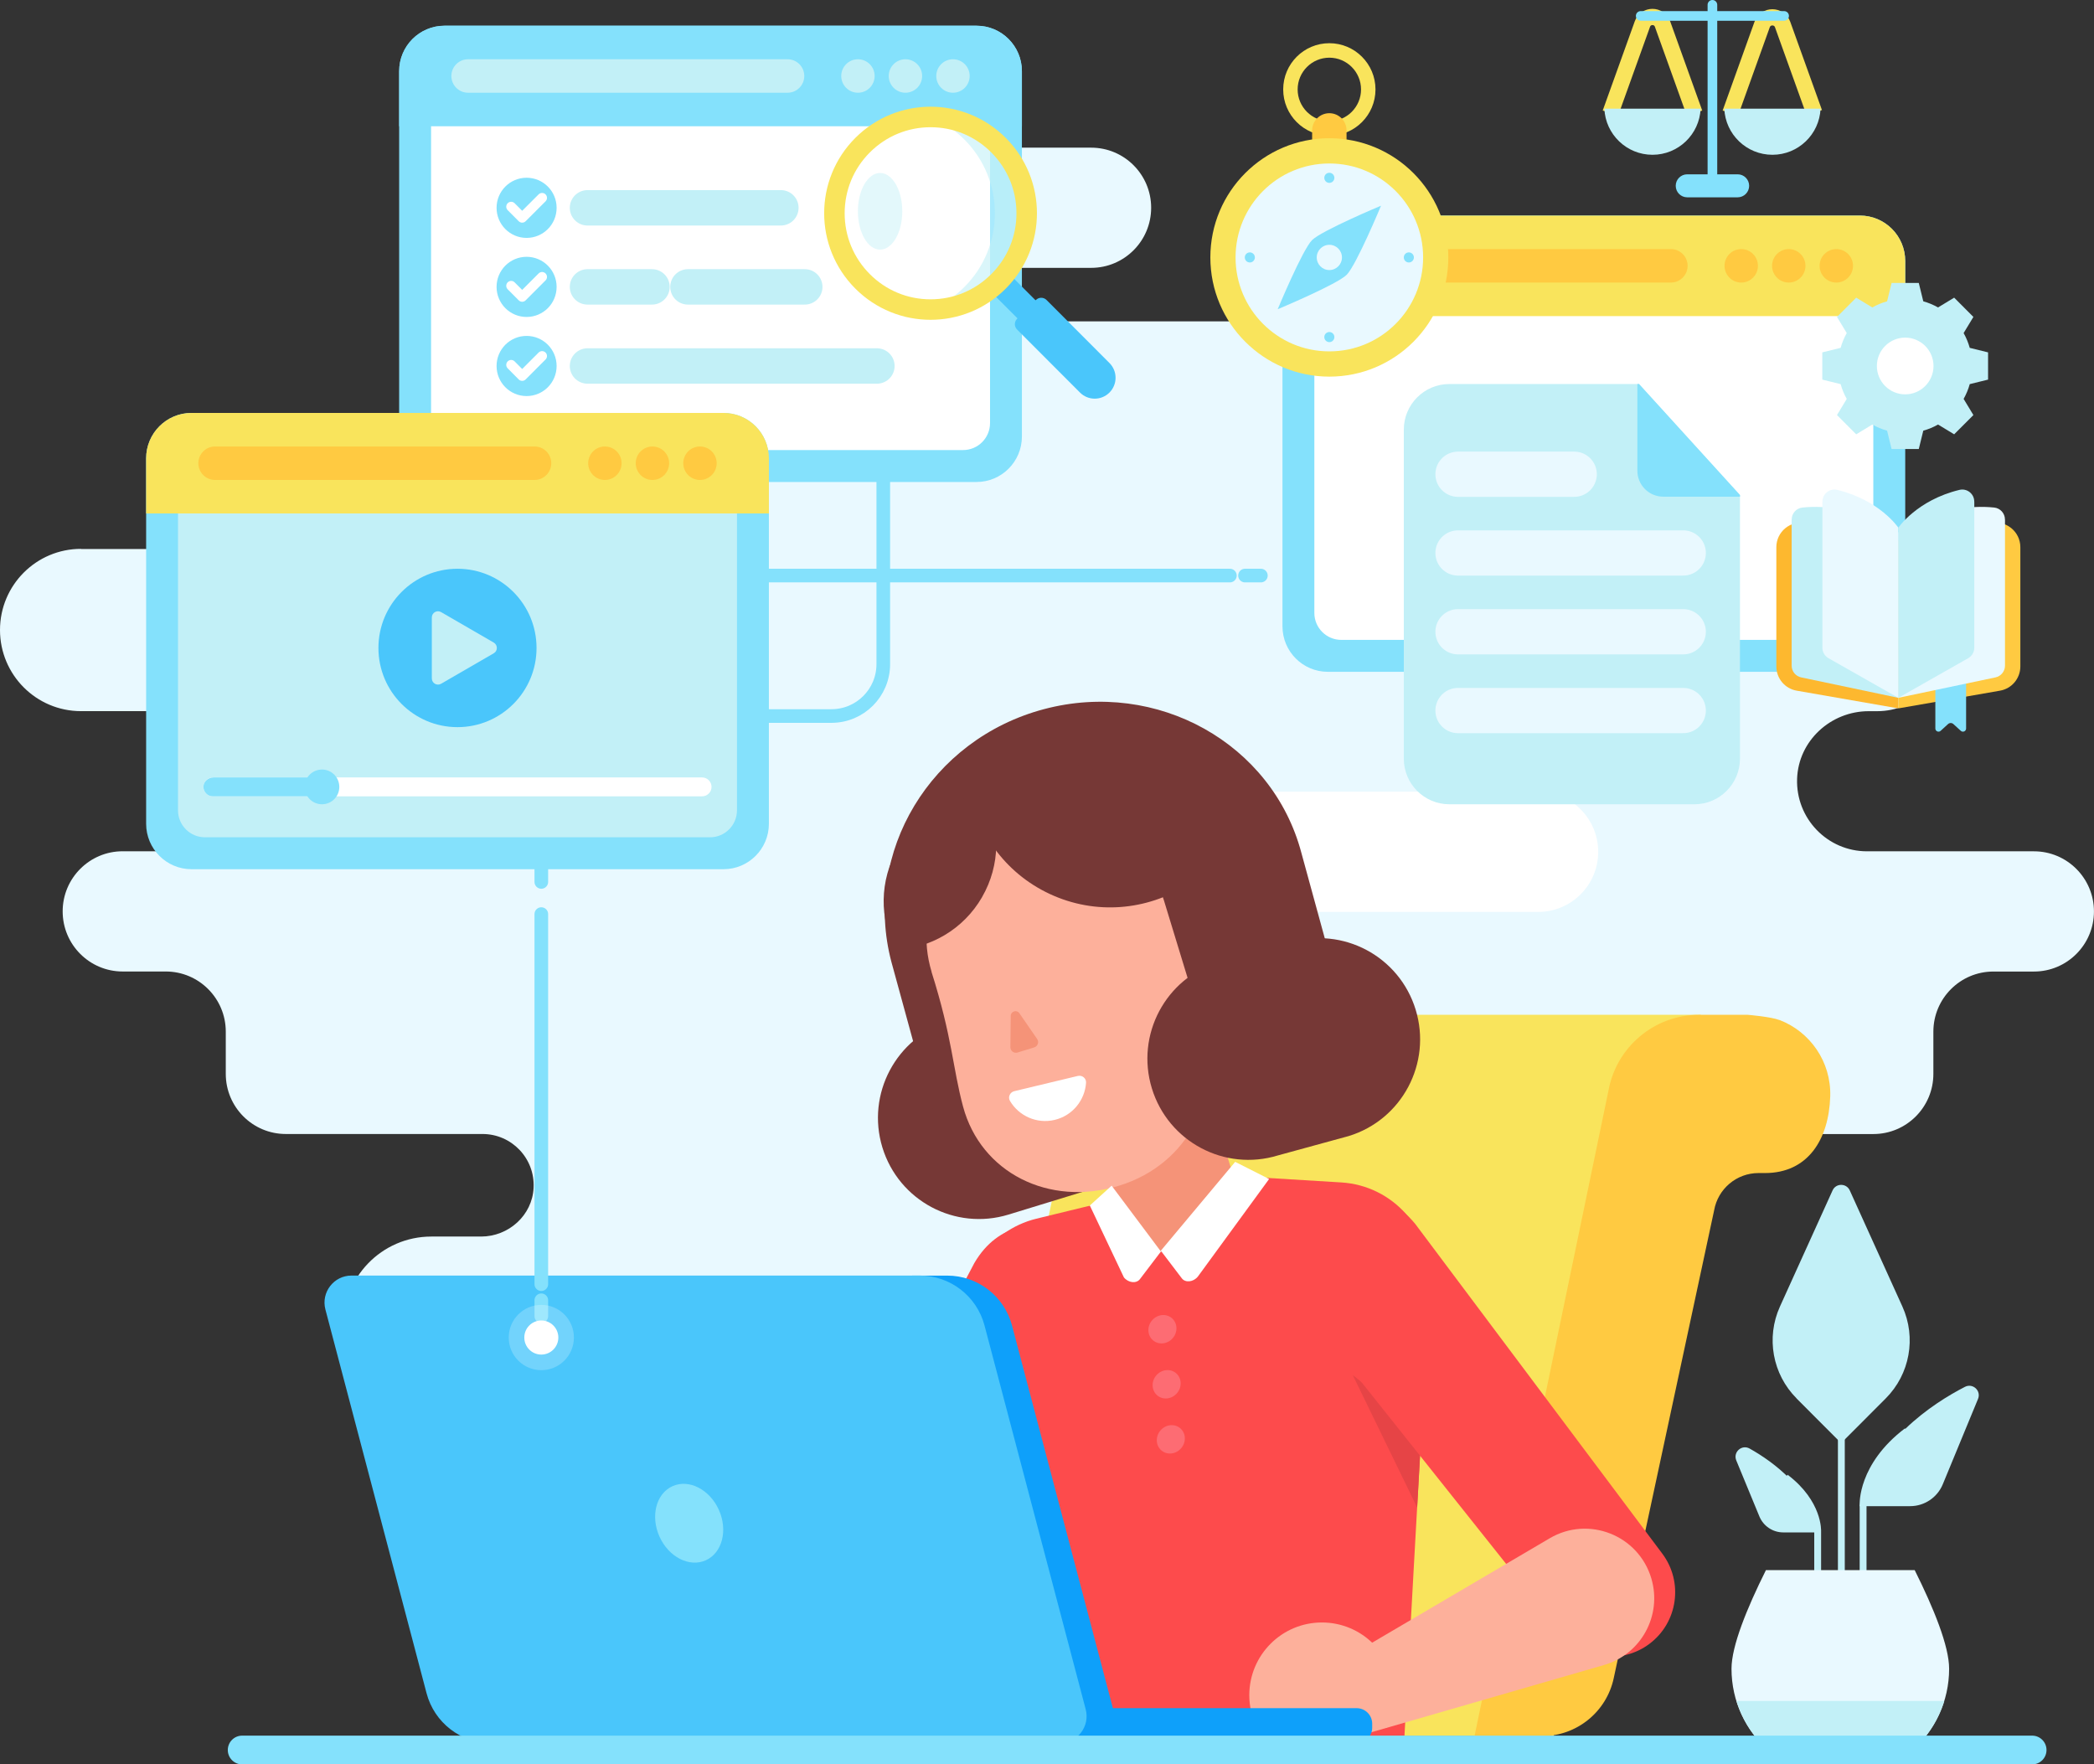 <svg width="324" height="273" viewBox="0 0 324 273" fill="none" xmlns="http://www.w3.org/2000/svg">
<rect x="0" y="0" width="324" height="273" fill="#333333" stroke="none"/>
<g clip-path="url(#clip0_1938_5948)">
<path d="M12.531 84.945H41.321C46.1 84.945 49.973 81.066 49.973 76.278V75.727C49.973 70.94 53.846 67.06 58.624 67.06H136.502C141.28 67.06 145.153 63.181 145.153 58.393C145.153 53.606 149.026 49.727 153.805 49.727H244.458C249.034 49.727 252.747 53.446 252.747 58.031V60.012C252.747 64.597 249.034 68.316 244.458 68.316H243.552C239.087 68.316 235.242 71.757 235.033 76.223C234.81 80.996 238.606 84.931 243.315 84.931H290.446C296.422 84.931 301.264 89.781 301.264 95.769V99.202C301.264 105.189 296.422 110.039 290.446 110.039H289.136C283.271 110.039 278.27 114.61 278.061 120.485C277.845 126.654 282.769 131.72 288.872 131.72H314.708C319.834 131.72 323.993 135.886 323.993 141.022C323.993 146.158 319.834 150.324 314.708 150.324H308.431C303.305 150.324 299.146 154.49 299.146 159.626V166.164C299.146 171.3 294.987 175.466 289.861 175.466H272.46C268.086 175.466 264.54 179.018 264.54 183.4C264.54 183.596 264.554 183.791 264.568 183.98H246.359V218.577H67.06C59.683 218.577 53.407 212.834 53.142 205.451C52.87 197.699 59.056 191.328 66.732 191.328H74.43C78.693 191.328 82.364 188.048 82.566 183.777C82.781 179.22 79.159 175.459 74.652 175.459H44.219C39.092 175.459 34.934 171.293 34.934 166.157V159.619C34.934 154.483 30.775 150.317 25.648 150.317H18.982C13.855 150.317 9.696 146.151 9.696 141.015C9.696 135.879 13.855 131.713 18.982 131.713H60.052C64.831 131.713 68.704 127.833 68.704 123.046V118.699C68.704 113.912 64.831 110.032 60.052 110.032H12.531C5.607 110.032 0 104.408 0 97.478C0 90.542 5.614 84.924 12.531 84.924V84.945Z" fill="#E9F9FF"/>
<path d="M168.83 22.847H128.115C122.987 22.847 118.83 27.01 118.83 32.145C118.83 37.281 122.987 41.444 128.115 41.444H168.83C173.958 41.444 178.115 37.281 178.115 32.145C178.115 27.01 173.958 22.847 168.83 22.847Z" fill="#E9F9FF"/>
<path d="M238 122.502H197.285C192.157 122.502 188 126.665 188 131.8C188 136.936 192.157 141.099 197.285 141.099H238C243.129 141.099 247.286 136.936 247.286 131.8C247.286 126.665 243.129 122.502 238 122.502Z" fill="white"/>
<path d="M263.161 157.016H180.317C173.393 157.016 167.472 161.991 166.274 168.823L145.571 268.618H240.383L263.161 157.016Z" fill="#F9E45C"/>
<path d="M275.372 157.839C274.007 157.309 270.419 157.016 270.419 157.016H262.903C255.979 157.016 250.065 161.998 248.86 168.823L228.151 268.618H238.62C243.956 268.618 248.568 264.884 249.689 259.658L265.223 187.273C265.808 183.937 268.706 181.502 272.084 181.502H273.094C279.74 181.502 282.979 176.296 283.188 169.646C283.355 164.273 280.06 159.646 275.372 157.832V157.839Z" fill="#FFCA41"/>
<path d="M149.409 205.207L163.821 270.069L217.312 268.541L218.175 252.966L218.733 242.868L219.269 233.252L219.778 224.153L219.938 221.327L221.213 198.354C221.658 190.323 215.542 183.442 207.532 182.954L188.257 181.781L160.359 188.564C152.92 190.378 148.148 197.636 149.416 205.2L149.409 205.207Z" fill="#FD4B4C"/>
<path d="M209.301 212.744L219.276 233.259L219.785 224.167L219.938 221.334L209.301 212.744Z" fill="#E64446"/>
<path d="M146.908 157.993L174.395 149.57V182.305L156.041 187.929C147.786 190.455 139.058 185.801 136.529 177.539C134.008 169.27 138.654 160.526 146.901 157.993H146.908Z" fill="#763836"/>
<path d="M167.827 182.758L192.506 176.206C203.276 173.352 209.733 162.55 206.891 152.159L201.367 131.985C196.888 115.042 179.049 105.07 161.53 109.725C144.011 114.372 133.443 131.881 137.922 148.824L143.53 169.311C146.344 179.576 157.183 185.578 167.827 182.758Z" fill="#763836"/>
<path d="M163.09 155.725L164.852 161.503L165.214 162.703L172.675 187.161L172.842 187.692L172.926 187.978C174.451 192.974 179.125 194.754 184.106 193.225C189.093 191.697 192.506 187.441 190.981 182.444L181.138 150.184L163.09 155.718V155.725Z" fill="#F59378"/>
<path d="M144.143 150.373V150.359C141.217 140.785 146.595 130.659 156.145 127.728L157.51 127.31C167.067 124.386 177.175 129.773 180.1 139.34L185.36 156.569C185.492 157.002 185.603 157.441 185.701 157.874C185.861 158.286 186.014 158.705 186.14 159.13C189.219 169.228 184.057 180.114 173.156 183.456C162.261 186.792 151.75 181.411 149.012 171.216C147.396 165.194 147.354 160.533 144.129 150.366L144.143 150.373Z" fill="#FDB09B"/>
<path d="M162.442 138.328C169.533 141.629 177.481 140.847 183.639 136.946C182.643 129.717 178.122 123.13 171.024 119.829C163.933 116.528 155.985 117.31 149.834 121.211C150.83 128.44 155.344 135.027 162.442 138.328Z" fill="#763836"/>
<path d="M151.951 138.817C149.054 143.827 143.92 146.723 138.542 146.974C136.083 142.18 136.035 136.27 138.932 131.266C141.83 126.256 146.964 123.36 152.335 123.109C154.794 127.903 154.842 133.806 151.945 138.817H151.951Z" fill="#763836"/>
<path d="M157.468 162.843L160.004 162.068C160.568 161.894 160.805 161.238 160.478 160.763L157.719 156.765C157.322 156.185 156.403 156.472 156.389 157.169L156.333 162.033C156.333 162.612 156.89 163.024 157.455 162.85L157.468 162.843Z" fill="#F59378"/>
<path d="M166.782 166.478C167.443 166.318 168.084 166.841 168.042 167.518C167.868 170.226 165.96 172.612 163.194 173.275C160.429 173.938 157.649 172.675 156.27 170.337C155.922 169.751 156.27 168.998 156.925 168.837L166.789 166.471L166.782 166.478Z" fill="white"/>
<path d="M191.113 179.772L179.613 193.519L182.866 197.797C183.409 198.508 184.649 198.376 185.339 197.524L196.366 182.424L191.12 179.772H191.113Z" fill="white"/>
<path d="M171.999 183.456L179.627 193.644L176.374 197.922C175.831 198.634 174.591 198.501 173.901 197.65L168.628 186.526L171.992 183.463L171.999 183.456Z" fill="white"/>
<path d="M197.731 178.774L208.674 175.78C216.929 173.254 221.568 164.503 219.046 156.234C216.525 147.965 207.79 143.318 199.535 145.844L188.592 148.837C180.338 151.363 175.698 160.114 178.22 168.383C180.742 176.652 189.477 181.3 197.731 178.774Z" fill="#763836"/>
<path d="M181.459 207.045C182.269 206.101 182.209 204.718 181.325 203.957C180.441 203.196 179.068 203.344 178.258 204.288C177.448 205.232 177.508 206.615 178.392 207.376C179.276 208.137 180.649 207.989 181.459 207.045Z" fill="#FD6C73"/>
<path d="M182.112 215.563C182.922 214.619 182.862 213.237 181.978 212.476C181.094 211.715 179.721 211.863 178.911 212.807C178.101 213.751 178.161 215.133 179.045 215.894C179.929 216.656 181.302 216.507 182.112 215.563Z" fill="#FD6C73"/>
<path d="M182.759 224.081C183.569 223.137 183.509 221.755 182.625 220.994C181.741 220.233 180.368 220.381 179.558 221.325C178.748 222.269 178.808 223.651 179.692 224.412C180.576 225.174 181.949 225.025 182.759 224.081Z" fill="#FD6C73"/>
<path d="M241.483 252.582L201.792 202.709C193.168 190.874 209.691 178.034 218.983 189.381L257.205 240.391C260.5 244.794 259.615 251.033 255.22 254.34C250.908 257.585 244.813 256.776 241.476 252.582H241.483Z" fill="#FD4B4C"/>
<path d="M123.691 246.846L150.754 195.431C158.137 182.751 176.513 192.814 169.819 205.898L141.127 256.42C138.41 261.2 132.343 262.875 127.564 260.153C122.89 257.488 121.198 251.584 123.685 246.846H123.691Z" fill="#FD4B4C"/>
<path d="M248.198 257.62L210.548 268.499L204.634 258.681L239.784 238.011C245.788 234.48 253.513 237.523 255.505 244.215C257.212 249.944 253.924 255.966 248.191 257.62H248.198Z" fill="#FDB09B"/>
<path d="M194.485 267.299C193.733 265.791 193.301 264.096 193.301 262.295C193.301 256.078 198.33 251.04 204.537 251.04C210.743 251.04 215.772 256.078 215.772 262.295C215.772 264.096 215.341 265.791 214.588 267.299H194.485Z" fill="#FDB09B"/>
<path d="M135.596 269.72H209.914C211.241 269.72 212.317 268.642 212.317 267.313V266.706C212.317 265.376 211.241 264.298 209.914 264.298H135.596C134.269 264.298 133.193 265.376 133.193 266.706V267.313C133.193 268.642 134.269 269.72 135.596 269.72Z" fill="#0EA0FA"/>
<path d="M141.134 197.371H146.575C151.276 197.371 155.393 200.546 156.591 205.102L172.244 264.48C172.94 267.131 170.948 269.727 168.21 269.727H145.418L141.134 197.378V197.371Z" fill="#0EA0FA"/>
<path d="M76.018 269.72H163.954C166.692 269.72 168.684 267.125 167.987 264.473L152.335 205.096C151.137 200.539 147.02 197.364 142.318 197.364H54.382C51.645 197.364 49.652 199.96 50.349 202.611L66.001 261.989C67.199 266.545 71.316 269.72 76.018 269.72Z" fill="#4AC6FB"/>
<path d="M109.216 241.415C111.752 240.268 112.65 236.773 111.224 233.608C109.797 230.443 106.586 228.807 104.051 229.954C101.516 231.101 100.617 234.596 102.044 237.761C103.47 240.925 106.681 242.561 109.216 241.415Z" fill="#84E1FC"/>
<path d="M277.97 216.372L284.873 223.288L291.776 216.372C295.51 212.632 296.534 206.973 294.354 202.158L286.211 184.189C285.688 183.044 284.065 183.044 283.55 184.189L275.407 202.158C273.227 206.973 274.251 212.632 277.984 216.372H277.97Z" fill="#C2F0F7"/>
<path d="M284.908 210.713V252.191" stroke="#C2F0F7" stroke-width="1.06" stroke-miterlimit="10"/>
<path d="M281.655 237.104H275.922C274.299 237.104 272.844 236.127 272.224 234.627L268.65 225.967C268.121 224.676 269.507 223.448 270.719 224.132C274.487 226.246 280.13 230.433 281.655 237.104Z" fill="#C2F0F7"/>
<path d="M281.244 249.895V236.936C281.244 236.936 281.481 232.561 276.271 228.604" stroke="#C2F0F7" stroke-width="1.06" stroke-miterlimit="10"/>
<path d="M287.715 233.043H295.545C297.76 233.043 299.752 231.71 300.602 229.659L306.056 216.449C306.579 215.186 305.248 213.958 304.036 214.579C299.014 217.161 290 223.071 287.715 233.043Z" fill="#C2F0F7"/>
<path d="M288.273 250.51V232.813C288.273 232.813 287.945 226.84 295.064 221.432" stroke="#C2F0F7" stroke-width="1.06" stroke-miterlimit="10"/>
<path d="M295.838 270.893H273.665C270.141 267.801 267.912 263.265 267.912 258.199C267.912 254.703 270.28 248.869 273.24 242.938H296.255C299.216 248.869 301.584 254.703 301.584 258.199C301.584 263.258 299.355 267.801 295.831 270.893H295.838Z" fill="#E9F9FF"/>
<path d="M300.839 263.182C299.905 266.203 298.157 268.862 295.844 270.893H273.672C271.36 268.862 269.604 266.203 268.678 263.182H300.846H300.839Z" fill="#C2F0F7"/>
<path d="M128.651 110.792H96.233V70.284H136.669V102.761C136.669 107.192 133.082 110.786 128.658 110.786L128.651 110.792Z" stroke="#84E1FC" stroke-width="2.11" stroke-linecap="round" stroke-linejoin="round"/>
<path d="M83.756 134.002V136.458" stroke="#84E1FC" stroke-width="2.11" stroke-linecap="round" stroke-linejoin="round"/>
<path d="M83.756 141.434V198.696" stroke="#84E1FC" stroke-width="2.11" stroke-linecap="round" stroke-linejoin="round"/>
<path d="M83.756 201.188V203.644" stroke="#84E1FC" stroke-width="2.11" stroke-linecap="round" stroke-linejoin="round"/>
<path d="M110.763 89.055H113.215" stroke="#84E1FC" stroke-width="2.11" stroke-linecap="round" stroke-linejoin="round"/>
<path d="M117.882 89.055H190.299" stroke="#84E1FC" stroke-width="2.11" stroke-linecap="round" stroke-linejoin="round"/>
<path d="M192.639 89.055H195.091" stroke="#84E1FC" stroke-width="2.11" stroke-linecap="round" stroke-linejoin="round"/>
<path opacity="0.22" d="M83.757 212.004C86.542 212.004 88.8 209.742 88.8 206.952C88.8 204.161 86.542 201.899 83.757 201.899C80.971 201.899 78.713 204.161 78.713 206.952C78.713 209.742 80.971 212.004 83.757 212.004Z" fill="white"/>
<path d="M83.757 209.589C85.211 209.589 86.39 208.409 86.39 206.952C86.39 205.495 85.211 204.314 83.757 204.314C82.302 204.314 81.124 205.495 81.124 206.952C81.124 208.409 82.302 209.589 83.757 209.589Z" fill="white"/>
<path d="M287.771 33.349H205.456C201.578 33.349 198.435 36.498 198.435 40.383V96.913C198.435 100.798 201.578 103.947 205.456 103.947H287.771C291.649 103.947 294.792 100.798 294.792 96.913V40.383C294.792 36.498 291.649 33.349 287.771 33.349Z" fill="#84E1FC"/>
<path d="M285.688 38.296H207.532C205.231 38.296 203.366 40.165 203.366 42.469V94.834C203.366 97.138 205.231 99.007 207.532 99.007H285.688C287.989 99.007 289.853 97.138 289.853 94.834V42.469C289.853 40.165 287.989 38.296 285.688 38.296Z" fill="white"/>
<path d="M294.792 48.91V40.389C294.792 36.503 291.651 33.355 287.771 33.355H205.463C201.583 33.355 198.441 36.503 198.441 40.389V48.91H294.799H294.792Z" fill="#F9E45C"/>
<path d="M286.712 41.129C286.712 39.7 285.555 38.541 284.127 38.541C282.7 38.541 281.543 39.7 281.543 41.129C281.543 42.559 282.7 43.718 284.127 43.718C285.555 43.718 286.712 42.559 286.712 41.129Z" fill="#FFCA41"/>
<path d="M279.356 41.129C279.356 39.7 278.199 38.541 276.772 38.541C275.345 38.541 274.188 39.7 274.188 41.129C274.188 42.559 275.345 43.718 276.772 43.718C278.199 43.718 279.356 42.559 279.356 41.129Z" fill="#FFCA41"/>
<path d="M272 41.129C272 39.7 270.843 38.541 269.416 38.541C267.989 38.541 266.832 39.7 266.832 41.129C266.832 42.559 267.989 43.718 269.416 43.718C270.843 43.718 272 42.559 272 41.129Z" fill="#FFCA41"/>
<path d="M258.535 38.541H209.099C207.672 38.541 206.515 39.7 206.515 41.129C206.515 42.559 207.672 43.718 209.099 43.718H258.535C259.962 43.718 261.119 42.559 261.119 41.129C261.119 39.7 259.962 38.541 258.535 38.541Z" fill="#FFCA41"/>
<path d="M151.095 3.978H68.78C64.902 3.978 61.759 7.127 61.759 11.011V67.542C61.759 71.427 64.902 74.576 68.78 74.576H151.095C154.973 74.576 158.117 71.427 158.117 67.542V11.011C158.117 7.127 154.973 3.978 151.095 3.978Z" fill="#84E1FC"/>
<path d="M149.02 8.925H70.863C68.563 8.925 66.698 10.794 66.698 13.098V65.462C66.698 67.767 68.563 69.635 70.863 69.635H149.02C151.32 69.635 153.185 67.767 153.185 65.462V13.098C153.185 10.794 151.32 8.925 149.02 8.925Z" fill="white"/>
<path d="M158.117 19.539V11.018C158.117 7.132 154.975 3.984 151.095 3.984H68.787C64.907 3.984 61.766 7.132 61.766 11.018V19.539H158.123H158.117Z" fill="#84E1FC"/>
<path d="M150.036 11.758C150.036 10.329 148.879 9.169 147.452 9.169C146.025 9.169 144.868 10.329 144.868 11.758C144.868 13.188 146.025 14.347 147.452 14.347C148.879 14.347 150.036 13.188 150.036 11.758Z" fill="#C2F0F7"/>
<path d="M142.68 11.758C142.68 10.329 141.523 9.169 140.096 9.169C138.669 9.169 137.512 10.329 137.512 11.758C137.512 13.188 138.669 14.347 140.096 14.347C141.523 14.347 142.68 13.188 142.68 11.758Z" fill="#C2F0F7"/>
<path d="M135.331 11.758C135.331 10.329 134.174 9.169 132.747 9.169C131.32 9.169 130.163 10.329 130.163 11.758C130.163 13.188 131.32 14.347 132.747 14.347C134.174 14.347 135.331 13.188 135.331 11.758Z" fill="#C2F0F7"/>
<path d="M121.859 9.169H72.423C70.996 9.169 69.839 10.329 69.839 11.758C69.839 13.188 70.996 14.347 72.423 14.347H121.859C123.287 14.347 124.444 13.188 124.444 11.758C124.444 10.329 123.287 9.169 121.859 9.169Z" fill="#C2F0F7"/>
<path d="M81.479 36.81C84.045 36.81 86.125 34.726 86.125 32.155C86.125 29.585 84.045 27.501 81.479 27.501C78.913 27.501 76.833 29.585 76.833 32.155C76.833 34.726 78.913 36.81 81.479 36.81Z" fill="#84E1FC"/>
<path d="M90.904 32.155H120.822" stroke="#C2F0F7" stroke-width="5.48" stroke-linecap="round" stroke-linejoin="round"/>
<path d="M79.09 31.981L80.796 33.691L83.875 30.613" stroke="white" stroke-width="1.52" stroke-linecap="round" stroke-linejoin="round"/>
<path d="M81.479 49.043C84.045 49.043 86.125 46.959 86.125 44.388C86.125 41.818 84.045 39.734 81.479 39.734C78.913 39.734 76.833 41.818 76.833 44.388C76.833 46.959 78.913 49.043 81.479 49.043Z" fill="#84E1FC"/>
<path d="M90.904 44.388C90.904 44.388 95.104 44.388 100.879 44.388" stroke="#C2F0F7" stroke-width="5.48" stroke-linecap="round" stroke-linejoin="round"/>
<path d="M106.445 44.388C118.802 44.388 124.521 44.388 124.521 44.388" stroke="#C2F0F7" stroke-width="5.48" stroke-linecap="round" stroke-linejoin="round"/>
<path d="M79.09 44.221L80.796 45.931L83.875 42.846" stroke="white" stroke-width="1.52" stroke-linecap="round" stroke-linejoin="round"/>
<path d="M81.479 61.282C84.045 61.282 86.125 59.199 86.125 56.628C86.125 54.057 84.045 51.974 81.479 51.974C78.913 51.974 76.833 54.057 76.833 56.628C76.833 59.199 78.913 61.282 81.479 61.282Z" fill="#84E1FC"/>
<path d="M90.904 56.628H135.68" stroke="#C2F0F7" stroke-width="5.48" stroke-linecap="round" stroke-linejoin="round"/>
<path d="M79.09 56.454L80.796 58.17L83.875 55.086" stroke="white" stroke-width="1.52" stroke-linecap="round" stroke-linejoin="round"/>
<path d="M155.644 44.43C155.142 44.932 154.536 45.358 153.875 45.693L162.805 54.639L165.598 51.841L156.737 42.964C156.424 43.516 156.055 44.018 155.637 44.43H155.644Z" fill="#4AC6FB"/>
<path d="M157.371 49.33L160.282 46.414C160.736 45.96 161.474 45.96 161.928 46.414L171.665 56.169C172.921 57.427 172.926 59.475 171.665 60.738C170.409 61.997 168.365 62.002 167.104 60.738L157.367 50.983C156.913 50.529 156.913 49.789 157.367 49.335L157.371 49.33Z" fill="#4AC6FB"/>
<path opacity="0.3" d="M143.983 49.112C152.87 49.112 160.074 41.895 160.074 32.993C160.074 24.09 152.87 16.873 143.983 16.873C135.096 16.873 127.892 24.09 127.892 32.993C127.892 41.895 135.096 49.112 143.983 49.112Z" fill="white"/>
<path opacity="0.6" d="M153.248 44.395C149.598 48.051 144.624 49.58 139.859 48.986C143.287 48.561 146.602 47.026 149.228 44.395C155.505 38.108 155.505 27.885 149.228 21.597C146.602 18.966 143.287 17.438 139.859 17.013C144.624 16.419 149.598 17.948 153.248 21.597C159.524 27.885 159.524 38.108 153.248 44.395Z" fill="#C2F0F7"/>
<path d="M143.983 19.685C147.535 19.685 150.872 21.067 153.38 23.586C155.887 26.098 157.274 29.441 157.274 33C157.274 36.559 155.894 39.901 153.38 42.413C150.872 44.925 147.535 46.314 143.983 46.314C140.43 46.314 137.094 44.932 134.586 42.413C132.078 39.901 130.692 36.559 130.692 33C130.692 29.448 132.071 26.098 134.586 23.586C137.094 21.074 140.43 19.685 143.983 19.685ZM143.983 16.51C139.769 16.51 135.561 18.122 132.343 21.339C125.914 27.78 125.914 38.212 132.343 44.653C135.554 47.87 139.769 49.482 143.983 49.482C148.197 49.482 152.405 47.87 155.623 44.653C162.052 38.212 162.052 27.78 155.623 21.339C152.412 18.122 148.197 16.51 143.983 16.51Z" fill="#F9E45C"/>
<path opacity="0.45" d="M136.174 38.624C138.071 38.624 139.609 35.968 139.609 32.693C139.609 29.417 138.071 26.761 136.174 26.761C134.278 26.761 132.74 29.417 132.74 32.693C132.74 35.968 134.278 38.624 136.174 38.624Z" fill="#C2F0F7"/>
<path d="M111.947 63.892H29.632C25.755 63.892 22.611 67.041 22.611 70.926V127.456C22.611 131.341 25.755 134.49 29.632 134.49H111.947C115.825 134.49 118.969 131.341 118.969 127.456V70.926C118.969 67.041 115.825 63.892 111.947 63.892Z" fill="#84E1FC"/>
<path d="M109.864 68.84H31.708C29.407 68.84 27.543 70.708 27.543 73.013V125.377C27.543 127.682 29.407 129.55 31.708 129.55H109.864C112.165 129.55 114.03 127.682 114.03 125.377V73.013C114.03 70.708 112.165 68.84 109.864 68.84Z" fill="#C2F0F7"/>
<path d="M118.969 79.446V70.926C118.969 67.039 115.827 63.892 111.947 63.892H29.632C25.752 63.892 22.611 67.039 22.611 70.926V79.446H118.969Z" fill="#F9E45C"/>
<path d="M110.889 71.673C110.889 70.243 109.732 69.084 108.305 69.084C106.877 69.084 105.72 70.243 105.72 71.673C105.72 73.103 106.877 74.262 108.305 74.262C109.732 74.262 110.889 73.103 110.889 71.673Z" fill="#FFCA41"/>
<path d="M103.533 71.673C103.533 70.243 102.376 69.084 100.949 69.084C99.521 69.084 98.364 70.243 98.364 71.673C98.364 73.103 99.521 74.262 100.949 74.262C102.376 74.262 103.533 73.103 103.533 71.673Z" fill="#FFCA41"/>
<path d="M96.177 71.673C96.177 70.243 95.02 69.084 93.593 69.084C92.165 69.084 91.008 70.243 91.008 71.673C91.008 73.103 92.165 74.262 93.593 74.262C95.02 74.262 96.177 73.103 96.177 71.673Z" fill="#FFCA41"/>
<path d="M82.712 69.084H33.276C31.848 69.084 30.691 70.243 30.691 71.673C30.691 73.103 31.848 74.262 33.276 74.262H82.712C84.139 74.262 85.296 73.103 85.296 71.673C85.296 70.243 84.139 69.084 82.712 69.084Z" fill="#FFCA41"/>
<path d="M108.632 120.29H32.941C32.133 120.29 31.479 120.944 31.479 121.751C31.479 122.559 32.133 123.213 32.941 123.213H108.632C109.44 123.213 110.094 122.559 110.094 121.751C110.094 120.944 109.44 120.29 108.632 120.29Z" fill="white"/>
<path d="M49.701 120.29H33.032C32.231 120.29 31.513 120.89 31.478 121.685C31.444 122.523 32.112 123.214 32.934 123.214H49.701C50.509 123.214 51.164 122.558 51.164 121.748C51.164 120.939 50.509 120.283 49.701 120.283V120.29Z" fill="#84E1FC"/>
<path d="M49.819 124.442C51.301 124.442 52.501 123.239 52.501 121.755C52.501 120.271 51.301 119.068 49.819 119.068C48.338 119.068 47.138 120.271 47.138 121.755C47.138 123.239 48.338 124.442 49.819 124.442Z" fill="#84E1FC"/>
<path d="M70.786 112.509C77.542 112.509 83.018 107.023 83.018 100.256C83.018 93.488 77.542 88.002 70.786 88.002C64.031 88.002 58.554 93.488 58.554 100.256C58.554 107.023 64.031 112.509 70.786 112.509Z" fill="#4AC6FB"/>
<path d="M66.815 104.973V95.538C66.815 94.799 67.609 94.338 68.25 94.708L76.4 99.425C77.034 99.795 77.034 100.716 76.4 101.079L68.25 105.796C67.617 106.166 66.815 105.706 66.815 104.966V104.973Z" fill="#C2F0F7"/>
<path d="M269.221 76.592V117.38C269.221 121.28 266.066 124.442 262.172 124.442H224.257C220.363 124.442 217.208 121.28 217.208 117.38V66.481C217.208 62.58 220.363 59.419 224.257 59.419H253.597L269.221 76.599V76.592Z" fill="#C2F0F7"/>
<path d="M269.221 76.592V76.85H257.358C255.143 76.85 253.346 75.05 253.346 72.831V59.419H253.604L269.228 76.599L269.221 76.592Z" fill="#84E1FC"/>
<path d="M225.594 73.376H243.573" stroke="#E9F9FF" stroke-width="7" stroke-linecap="round" stroke-linejoin="round"/>
<path d="M225.594 85.56H260.444" stroke="#E9F9FF" stroke-width="7" stroke-linecap="round" stroke-linejoin="round"/>
<path d="M225.594 97.75H260.444" stroke="#E9F9FF" stroke-width="7" stroke-linecap="round" stroke-linejoin="round"/>
<path d="M225.594 109.941H260.444" stroke="#E9F9FF" stroke-width="7" stroke-linecap="round" stroke-linejoin="round"/>
<path d="M293.726 109.606L277.991 106.864C276.173 106.55 274.849 104.966 274.849 103.116V84.666C274.849 82.28 277.015 80.486 279.349 80.933L293.726 83.668V109.606Z" fill="#FDB82F"/>
<path d="M293.727 109.606L309.462 106.864C311.28 106.55 312.604 104.966 312.604 103.116V84.666C312.604 82.28 310.437 80.486 308.104 80.933L293.727 83.668V109.606Z" fill="#FFCA41"/>
<path d="M303.395 113.081L302.238 112.027C302.009 111.818 301.653 111.818 301.423 112.027L300.267 113.081C299.954 113.367 299.452 113.144 299.452 112.718V103.263H304.21V112.718C304.21 113.144 303.708 113.367 303.395 113.081Z" fill="#84E1FC"/>
<path d="M277.217 80.374V102.991C277.217 103.87 277.83 104.63 278.694 104.812L293.726 107.973V82.391C293.726 82.391 286.935 77.681 278.882 78.532C277.942 78.63 277.224 79.432 277.224 80.381L277.217 80.374Z" fill="#C2F0F7"/>
<path d="M310.228 80.374V102.991C310.228 103.87 309.615 104.63 308.751 104.812L293.719 107.973V82.391C293.719 82.391 300.511 77.681 308.563 78.532C309.504 78.63 310.221 79.432 310.221 80.381L310.228 80.374Z" fill="#E9F9FF"/>
<path d="M281.975 77.604V100.22C281.975 100.89 282.337 101.504 282.915 101.839L293.726 107.973V81.644C293.726 81.644 290.856 77.388 284.267 75.797C283.104 75.518 281.982 76.404 281.982 77.604H281.975Z" fill="#E9F9FF"/>
<path d="M305.478 77.604V100.22C305.478 100.89 305.116 101.504 304.537 101.839L293.727 107.973V81.644C293.727 81.644 296.596 77.388 303.186 75.797C304.349 75.518 305.471 76.404 305.471 77.604H305.478Z" fill="#C2F0F7"/>
<path d="M294.646 62.322C297.831 62.322 300.414 59.736 300.414 56.544C300.414 53.353 297.831 50.767 294.646 50.767C291.461 50.767 288.878 53.353 288.878 56.544C288.878 59.736 291.461 62.322 294.646 62.322Z" fill="white"/>
<path d="M307.609 58.736V54.521L304.774 53.823C304.545 53.013 304.231 52.246 303.827 51.534L305.339 49.036L302.364 46.056L299.87 47.57C299.153 47.166 298.394 46.845 297.586 46.621L296.889 43.781H292.682L291.985 46.621C291.177 46.845 290.411 47.166 289.7 47.57L287.207 46.056L284.232 49.036L285.744 51.534C285.34 52.253 285.019 53.013 284.797 53.823L281.961 54.521V58.736L284.797 59.433C285.019 60.243 285.34 61.01 285.744 61.722L284.232 64.22L287.207 67.2L289.7 65.686C290.418 66.091 291.177 66.412 291.985 66.635L292.682 69.475H296.889L297.586 66.635C298.394 66.412 299.16 66.091 299.87 65.686L302.364 67.2L305.339 64.22L303.827 61.722C304.231 61.003 304.551 60.243 304.774 59.433L307.609 58.736ZM294.785 61.017C292.368 61.017 290.404 59.056 290.404 56.628C290.404 54.2 292.368 52.239 294.785 52.239C297.203 52.239 299.167 54.207 299.167 56.628C299.167 59.05 297.21 61.017 294.785 61.017Z" fill="#C2F0F7"/>
<path d="M205.686 8.925C208.389 8.925 210.59 11.13 210.59 13.838C210.59 16.545 208.389 18.75 205.686 18.75C202.983 18.75 200.782 16.545 200.782 13.838C200.782 11.13 202.983 8.925 205.686 8.925ZM205.686 6.685C201.743 6.685 198.546 9.888 198.546 13.838C198.546 17.787 201.743 20.99 205.686 20.99C209.628 20.99 212.826 17.787 212.826 13.838C212.826 9.888 209.628 6.685 205.686 6.685Z" fill="#F9E45C"/>
<path d="M208.347 25.275V20.181C208.347 18.708 207.156 17.515 205.686 17.515C204.216 17.515 203.025 18.708 203.025 20.181V25.275H208.354H208.347Z" fill="#FFCA41"/>
<path d="M205.686 58.275C215.854 58.275 224.097 50.017 224.097 39.831C224.097 29.645 215.854 21.388 205.686 21.388C195.518 21.388 187.275 29.645 187.275 39.831C187.275 50.017 195.518 58.275 205.686 58.275Z" fill="#F9E45C"/>
<path d="M205.686 54.367C213.7 54.367 220.196 47.859 220.196 39.831C220.196 31.804 213.7 25.296 205.686 25.296C197.672 25.296 191.176 31.804 191.176 39.831C191.176 47.859 197.672 54.367 205.686 54.367Z" fill="#E9F9FF"/>
<path d="M208.368 42.518C206.884 44.005 197.696 47.843 197.696 47.843C197.696 47.843 201.527 38.631 203.011 37.152C204.495 35.673 213.683 31.828 213.683 31.828C213.683 31.828 209.852 41.039 208.368 42.518Z" fill="#84E1FC"/>
<path d="M205.686 41.786C206.763 41.786 207.637 40.911 207.637 39.832C207.637 38.753 206.763 37.878 205.686 37.878C204.609 37.878 203.736 38.753 203.736 39.832C203.736 40.911 204.609 41.786 205.686 41.786Z" fill="#E9F9FF"/>
<path d="M205.686 28.297C206.117 28.297 206.466 27.947 206.466 27.515C206.466 27.083 206.117 26.733 205.686 26.733C205.255 26.733 204.906 27.083 204.906 27.515C204.906 27.947 205.255 28.297 205.686 28.297Z" fill="#84E1FC"/>
<path d="M205.686 52.937C206.117 52.937 206.466 52.587 206.466 52.155C206.466 51.723 206.117 51.373 205.686 51.373C205.255 51.373 204.906 51.723 204.906 52.155C204.906 52.587 205.255 52.937 205.686 52.937Z" fill="#84E1FC"/>
<path d="M217.987 40.613C218.418 40.613 218.767 40.263 218.767 39.831C218.767 39.4 218.418 39.05 217.987 39.05C217.556 39.05 217.207 39.4 217.207 39.831C217.207 40.263 217.556 40.613 217.987 40.613Z" fill="#84E1FC"/>
<path d="M193.384 40.613C193.815 40.613 194.164 40.263 194.164 39.831C194.164 39.4 193.815 39.05 193.384 39.05C192.953 39.05 192.604 39.4 192.604 39.831C192.604 40.263 192.953 40.613 193.384 40.613Z" fill="#84E1FC"/>
<path d="M249.166 17.522L254.126 3.719C254.648 2.261 256.717 2.261 257.239 3.719L262.199 17.522" stroke="#F9E45C" stroke-width="2.51" stroke-miterlimit="10"/>
<path d="M248.24 16.817C248.414 20.788 251.681 23.949 255.686 23.949C259.692 23.949 262.958 20.781 263.133 16.817H248.24Z" fill="#C2F0F7"/>
<path d="M267.723 17.522L272.648 3.803C273.184 2.31 275.288 2.31 275.824 3.803L280.728 17.452" stroke="#F9E45C" stroke-width="2.51" stroke-miterlimit="10"/>
<path d="M266.797 16.817C266.971 20.788 270.238 23.949 274.243 23.949C278.249 23.949 281.516 20.781 281.69 16.817H266.797Z" fill="#C2F0F7"/>
<path d="M276.054 1.717H253.861C253.449 1.717 253.116 2.051 253.116 2.463C253.116 2.876 253.449 3.21 253.861 3.21H276.054C276.466 3.21 276.799 2.876 276.799 2.463C276.799 2.051 276.466 1.717 276.054 1.717Z" fill="#84E1FC"/>
<path d="M265.703 26.978V0.747C265.703 0.334 265.369 0 264.958 0C264.546 0 264.212 0.334 264.212 0.747V26.978C264.212 27.39 264.546 27.724 264.958 27.724C265.369 27.724 265.703 27.39 265.703 26.978Z" fill="#84E1FC"/>
<path d="M268.866 26.971H261.057C260.076 26.971 259.281 27.767 259.281 28.75C259.281 29.733 260.076 30.53 261.057 30.53H268.866C269.847 30.53 270.642 29.733 270.642 28.75C270.642 27.767 269.847 26.971 268.866 26.971Z" fill="#84E1FC"/>
<path d="M37.469 273L314.429 273C315.656 273 316.651 272.003 316.651 270.774C316.651 269.545 315.656 268.548 314.429 268.548L37.469 268.548C36.242 268.548 35.247 269.545 35.247 270.774C35.247 272.003 36.242 273 37.469 273Z" fill="#84E1FC"/>
</g>
<defs>
<clipPath id="clip0_1938_5948">
<rect width="324" height="273" fill="white"/>
</clipPath>
</defs>
</svg>
